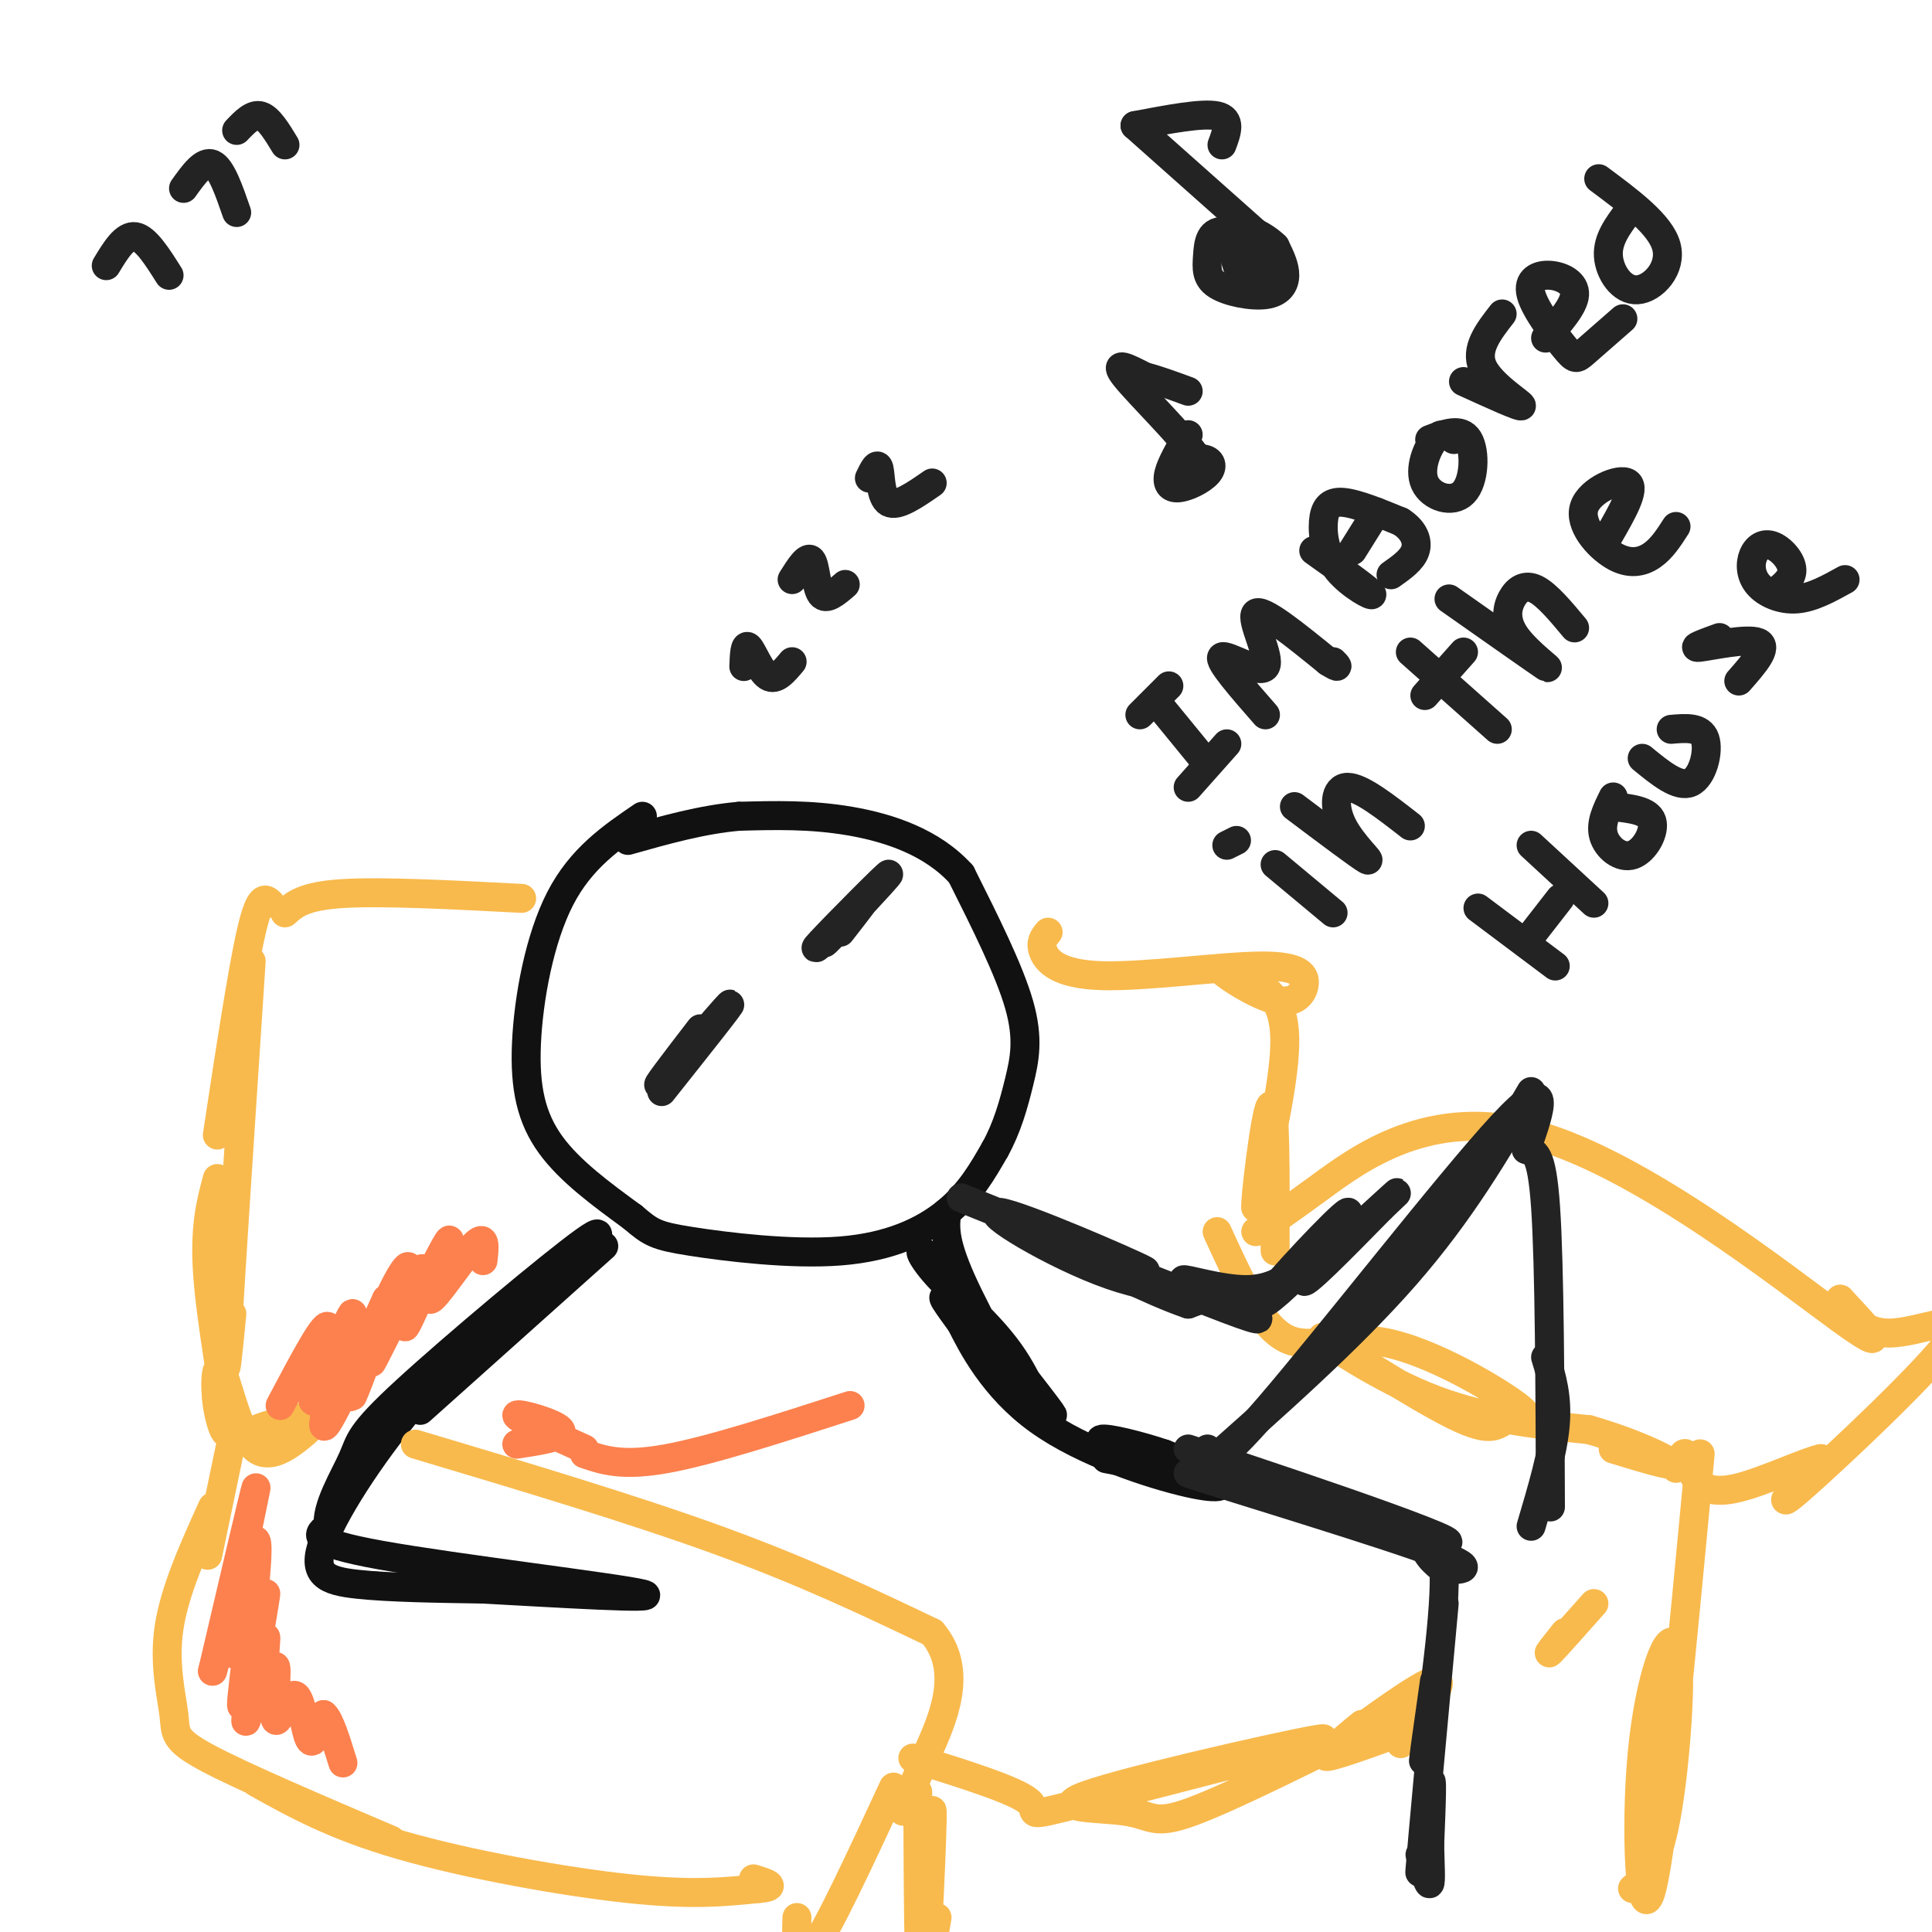 <svg viewBox='0 0 400 400' version='1.1' xmlns='http://www.w3.org/2000/svg' xmlns:xlink='http://www.w3.org/1999/xlink'><g fill='none' stroke='#111111' stroke-width='6' stroke-linecap='round' stroke-linejoin='round'><path d='M133,169c-6.345,4.327 -12.690,8.655 -17,17c-4.310,8.345 -6.583,20.708 -7,30c-0.417,9.292 1.024,15.512 5,21c3.976,5.488 10.488,10.244 17,15'/><path d='M131,252c3.788,3.246 4.758,3.860 12,5c7.242,1.140 20.758,2.807 31,2c10.242,-0.807 17.212,-4.088 22,-8c4.788,-3.912 7.394,-8.456 10,-13'/><path d='M206,238c2.536,-4.548 3.875,-9.417 5,-14c1.125,-4.583 2.036,-8.881 0,-16c-2.036,-7.119 -7.018,-17.060 -12,-27'/><path d='M199,181c-5.956,-6.600 -14.844,-9.600 -23,-11c-8.156,-1.400 -15.578,-1.200 -23,-1'/><path d='M153,169c-7.667,0.667 -15.333,2.833 -23,5'/><path d='M125,258c0.000,0.000 -38.000,34.000 -38,34'/><path d='M114,264c-9.095,7.435 -18.190,14.869 -27,25c-8.810,10.131 -17.333,22.958 -20,30c-2.667,7.042 0.524,8.298 7,9c6.476,0.702 16.238,0.851 26,1'/><path d='M100,329c14.571,0.786 38.000,2.250 33,1c-5.000,-1.250 -38.429,-5.214 -54,-8c-15.571,-2.786 -13.286,-4.393 -11,-6'/><path d='M68,316c-0.624,-3.777 3.317,-10.219 5,-14c1.683,-3.781 1.107,-4.903 11,-14c9.893,-9.097 30.255,-26.171 37,-31c6.745,-4.829 -0.128,2.585 -7,10'/><path d='M196,251c-0.328,2.895 -0.656,5.790 3,14c3.656,8.210 11.294,21.736 14,25c2.706,3.264 0.478,-3.733 -4,-10c-4.478,-6.267 -11.206,-11.803 -15,-16c-3.794,-4.197 -4.656,-7.056 -1,-3c3.656,4.056 11.828,15.028 20,26'/><path d='M213,287c4.887,6.185 7.105,8.649 2,2c-5.105,-6.649 -17.533,-22.411 -18,-23c-0.467,-0.589 11.028,13.995 12,16c0.972,2.005 -8.579,-8.570 -12,-12c-3.421,-3.430 -0.710,0.285 2,4'/><path d='M199,274c2.185,4.360 6.648,13.262 16,20c9.352,6.738 23.595,11.314 31,13c7.405,1.686 7.973,0.482 6,-1c-1.973,-1.482 -6.486,-3.241 -11,-5'/><path d='M241,301c-4.988,-1.690 -11.958,-3.417 -13,-3c-1.042,0.417 3.845,2.976 5,4c1.155,1.024 -1.423,0.512 -4,0'/></g>
<g fill='none' stroke='#F8BA4D' stroke-width='6' stroke-linecap='round' stroke-linejoin='round'><path d='M108,186c-14.417,-0.750 -28.833,-1.500 -37,-1c-8.167,0.500 -10.083,2.250 -12,4'/><path d='M56,187c-1.083,-1.000 -2.167,-2.000 -4,6c-1.833,8.000 -4.417,25.000 -7,42'/><path d='M52,199c-2.167,32.917 -4.333,65.833 -5,78c-0.667,12.167 0.167,3.583 1,-5'/><path d='M45,244c-1.358,5.059 -2.716,10.117 -2,20c0.716,9.883 3.507,24.590 4,30c0.493,5.410 -1.311,1.522 -2,-3c-0.689,-4.522 -0.262,-9.679 1,-7c1.262,2.679 3.361,13.194 7,16c3.639,2.806 8.820,-2.097 14,-7'/><path d='M67,293c-1.289,-0.511 -11.511,1.711 -14,3c-2.489,1.289 2.756,1.644 8,2'/><path d='M48,298c0.000,0.000 -5.000,24.000 -5,24'/><path d='M44,312c-3.935,8.696 -7.869,17.393 -9,25c-1.131,7.607 0.542,14.125 1,18c0.458,3.875 -0.298,5.107 7,9c7.298,3.893 22.649,10.446 38,17'/><path d='M53,369c8.044,4.489 16.089,8.978 30,13c13.911,4.022 33.689,7.578 47,9c13.311,1.422 20.156,0.711 27,0'/><path d='M157,391c4.333,-0.333 1.667,-1.167 -1,-2'/><path d='M86,299c22.583,6.750 45.167,13.500 63,20c17.833,6.500 30.917,12.750 44,19'/><path d='M193,338c6.844,7.978 1.956,18.422 -1,25c-2.956,6.578 -3.978,9.289 -5,12'/><path d='M185,370c-6.833,14.750 -13.667,29.500 -17,34c-3.333,4.500 -3.167,-1.250 -3,-7'/><path d='M189,364c10.663,3.326 21.327,6.653 24,9c2.673,2.347 -2.644,3.716 12,0c14.644,-3.716 49.250,-12.515 49,-13c-0.250,-0.485 -35.356,7.344 -47,11c-11.644,3.656 0.173,3.138 6,4c5.827,0.862 5.665,3.103 14,0c8.335,-3.103 25.168,-11.552 42,-20'/><path d='M289,355c2.800,-1.156 -11.200,5.956 -14,8c-2.800,2.044 5.600,-0.978 14,-4'/><path d='M217,193c-0.859,1.041 -1.719,2.083 -1,4c0.719,1.917 3.016,4.711 12,5c8.984,0.289 24.653,-1.927 33,-2c8.347,-0.073 9.370,1.995 9,4c-0.370,2.005 -2.132,3.946 -6,3c-3.868,-0.946 -9.841,-4.779 -11,-6c-1.159,-1.221 2.496,0.171 6,2c3.504,1.829 6.858,4.094 7,12c0.142,7.906 -2.929,21.453 -6,35'/><path d='M260,250c-0.311,-0.556 1.911,-19.444 3,-21c1.089,-1.556 1.044,14.222 1,30'/><path d='M252,255c4.368,9.564 8.737,19.128 14,22c5.263,2.872 11.421,-0.947 21,1c9.579,1.947 22.578,9.662 27,13c4.422,3.338 0.265,2.301 -2,3c-2.265,0.699 -2.638,3.136 -11,-1c-8.362,-4.136 -24.713,-14.844 -27,-16c-2.287,-1.156 9.489,7.241 21,12c11.511,4.759 22.755,5.879 34,7'/><path d='M329,296c9.600,2.778 16.600,6.222 17,7c0.400,0.778 -5.800,-1.111 -12,-3'/><path d='M260,255c2.280,-1.405 4.560,-2.810 13,-9c8.440,-6.190 23.042,-17.167 45,-11c21.958,6.167 51.274,29.476 63,38c11.726,8.524 5.863,2.262 0,-4'/><path d='M381,269c0.970,1.419 3.394,6.968 10,7c6.606,0.032 17.394,-5.453 13,1c-4.394,6.453 -23.970,24.844 -31,31c-7.030,6.156 -1.515,0.078 4,-6'/><path d='M377,302c-2.711,0.463 -11.490,4.619 -17,6c-5.510,1.381 -7.753,-0.013 -9,-2c-1.247,-1.987 -1.499,-4.568 -2,-5c-0.501,-0.432 -1.250,1.284 -2,3'/><path d='M352,301c-3.783,40.287 -7.566,80.574 -10,90c-2.434,9.426 -3.518,-12.010 -2,-28c1.518,-15.990 5.640,-26.536 7,-22c1.360,4.536 -0.040,24.153 -2,35c-1.960,10.847 -4.480,12.923 -7,15'/><path d='M190,371c0.119,23.060 0.238,46.119 1,42c0.762,-4.119 2.167,-35.417 2,-38c-0.167,-2.583 -1.905,23.548 -2,32c-0.095,8.452 1.452,-0.774 3,-10'/><path d='M282,357c-2.889,2.356 -5.778,4.711 -2,2c3.778,-2.711 14.222,-10.489 17,-11c2.778,-0.511 -2.111,6.244 -7,13'/><path d='M330,332c-4.000,4.500 -8.000,9.000 -9,10c-1.000,1.000 1.000,-1.500 3,-4'/></g>
<g fill='none' stroke='#232323' stroke-width='6' stroke-linecap='round' stroke-linejoin='round'><path d='M250,300c0.267,2.756 0.533,5.511 13,-9c12.467,-14.511 37.133,-46.289 48,-58c10.867,-11.711 7.933,-3.356 5,5'/><path d='M316,238c1.622,0.689 3.178,-0.089 4,12c0.822,12.089 0.911,37.044 1,62'/><path d='M320,281c1.250,4.083 2.500,8.167 2,14c-0.500,5.833 -2.750,13.417 -5,21'/><path d='M248,305c15.750,-13.917 31.500,-27.833 43,-41c11.500,-13.167 18.750,-25.583 26,-38'/><path d='M246,300c14.860,4.959 29.719,9.917 41,14c11.281,4.083 18.982,7.290 6,4c-12.982,-3.290 -46.649,-13.078 -47,-13c-0.351,0.078 32.614,10.022 47,15c14.386,4.978 10.193,4.989 6,5'/><path d='M299,325c-0.290,-0.085 -4.016,-2.796 -4,-5c0.016,-2.204 3.774,-3.901 4,6c0.226,9.901 -3.078,31.400 -4,37c-0.922,5.600 0.539,-4.700 2,-15'/><path d='M299,332c-2.333,25.378 -4.667,50.756 -5,55c-0.333,4.244 1.333,-12.644 2,-17c0.667,-4.356 0.333,3.822 0,12'/><path d='M296,382c0.089,3.911 0.311,7.689 0,8c-0.311,0.311 -1.156,-2.844 -2,-6'/><path d='M199,248c19.970,8.073 39.939,16.147 38,15c-1.939,-1.147 -25.788,-11.514 -30,-12c-4.212,-0.486 11.212,8.907 23,13c11.788,4.093 19.939,2.884 22,3c2.061,0.116 -1.970,1.558 -6,3'/><path d='M246,270c-7.332,-2.439 -22.660,-10.036 -21,-10c1.660,0.036 20.310,7.706 29,11c8.690,3.294 7.422,2.213 3,0c-4.422,-2.213 -11.998,-5.557 -12,-6c-0.002,-0.443 7.571,2.016 13,2c5.429,-0.016 8.715,-2.508 12,-5'/><path d='M270,262c-1.180,2.174 -10.131,10.108 -8,7c2.131,-3.108 15.343,-17.260 17,-18c1.657,-0.740 -8.241,11.931 -9,14c-0.759,2.069 7.620,-6.466 16,-15'/><path d='M286,250c3.467,-3.267 4.133,-3.933 2,-2c-2.133,1.933 -7.067,6.467 -12,11'/><path d='M137,226c7.644,-9.622 15.289,-19.244 14,-18c-1.289,1.244 -11.511,13.356 -14,16c-2.489,2.644 2.756,-4.178 8,-11'/><path d='M176,190c-4.587,4.206 -9.174,8.411 -6,5c3.174,-3.411 14.108,-14.440 14,-14c-0.108,0.440 -11.260,12.349 -13,14c-1.740,1.651 5.931,-6.957 8,-9c2.069,-2.043 -1.466,2.478 -5,7'/><path d='M22,55c1.917,-3.167 3.833,-6.333 6,-6c2.167,0.333 4.583,4.167 7,8'/><path d='M38,39c2.083,-2.917 4.167,-5.833 6,-5c1.833,0.833 3.417,5.417 5,10'/><path d='M49,27c1.667,-1.750 3.333,-3.500 5,-3c1.667,0.500 3.333,3.250 5,6'/><path d='M154,138c0.089,-2.422 0.178,-4.844 1,-4c0.822,0.844 2.378,4.956 4,6c1.622,1.044 3.311,-0.978 5,-3'/><path d='M164,120c1.578,-2.511 3.156,-5.022 4,-4c0.844,1.022 0.956,5.578 2,7c1.044,1.422 3.022,-0.289 5,-2'/><path d='M180,99c0.822,-1.711 1.644,-3.422 2,-2c0.356,1.422 0.244,5.978 2,7c1.756,1.022 5.378,-1.489 9,-4'/><path d='M236,148c0.000,0.000 6.000,-6.000 6,-6'/><path d='M240,146c0.000,0.000 9.000,11.000 9,11'/><path d='M246,163c0.000,0.000 8.000,-9.000 8,-9'/><path d='M262,148c-4.970,-5.685 -9.940,-11.369 -9,-12c0.940,-0.631 7.792,3.792 9,2c1.208,-1.792 -3.226,-9.798 -2,-11c1.226,-1.202 8.113,4.399 15,10'/><path d='M275,137c2.667,1.667 1.833,0.833 1,0'/><path d='M272,114c5.761,4.105 11.522,8.211 12,9c0.478,0.789 -4.325,-1.737 -7,-5c-2.675,-3.263 -3.220,-7.263 -3,-10c0.220,-2.737 1.206,-4.211 4,-4c2.794,0.211 7.397,2.105 12,4'/><path d='M290,108c2.756,1.733 3.644,4.067 3,6c-0.644,1.933 -2.822,3.467 -5,5'/><path d='M301,91c-1.242,-0.871 -2.485,-1.742 -4,0c-1.515,1.742 -3.303,6.096 -2,9c1.303,2.904 5.697,4.359 8,2c2.303,-2.359 2.515,-8.531 1,-11c-1.515,-2.469 -4.758,-1.234 -8,0'/><path d='M285,106c0.000,0.000 -5.000,8.000 -5,8'/><path d='M303,79c6.044,2.756 12.089,5.511 12,5c-0.089,-0.511 -6.311,-4.289 -8,-8c-1.689,-3.711 1.156,-7.356 4,-11'/><path d='M320,70c2.929,-3.314 5.858,-6.627 6,-9c0.142,-2.373 -2.503,-3.804 -5,-4c-2.497,-0.196 -4.844,0.844 -4,4c0.844,3.156 4.881,8.426 7,11c2.119,2.574 2.320,2.450 4,1c1.680,-1.450 4.840,-4.225 8,-7'/><path d='M337,44c-2.107,2.827 -4.214,5.655 -4,9c0.214,3.345 2.750,7.208 6,7c3.250,-0.208 7.214,-4.488 6,-9c-1.214,-4.512 -7.607,-9.256 -14,-14'/><path d='M264,179c0.000,0.000 12.000,10.000 12,10'/><path d='M254,175c0.000,0.000 2.000,-1.000 2,-1'/><path d='M268,167c6.857,5.155 13.714,10.310 15,11c1.286,0.690 -3.000,-3.083 -5,-7c-2.000,-3.917 -1.714,-7.976 1,-8c2.714,-0.024 7.857,3.988 13,8'/><path d='M295,144c0.000,0.000 8.000,-9.000 8,-9'/><path d='M292,135c0.000,0.000 18.000,16.000 18,16'/><path d='M300,124c9.075,6.383 18.150,12.766 20,14c1.850,1.234 -3.525,-2.679 -6,-6c-2.475,-3.321 -2.051,-6.048 -1,-8c1.051,-1.952 2.729,-3.129 5,-2c2.271,1.129 5.136,4.565 8,8'/><path d='M333,111c2.836,-4.922 5.671,-9.844 4,-11c-1.671,-1.156 -7.850,1.453 -9,5c-1.150,3.547 2.729,8.032 6,10c3.271,1.968 5.935,1.419 8,0c2.065,-1.419 3.533,-3.710 5,-6'/><path d='M306,188c0.000,0.000 16.000,12.000 16,12'/><path d='M317,175c0.000,0.000 13.000,12.000 13,12'/><path d='M316,195c0.000,0.000 7.000,-9.000 7,-9'/><path d='M334,165c-1.357,2.738 -2.714,5.476 -2,8c0.714,2.524 3.500,4.833 6,4c2.500,-0.833 4.714,-4.810 4,-7c-0.714,-2.190 -4.357,-2.595 -8,-3'/><path d='M340,157c3.733,3.067 7.467,6.133 10,5c2.533,-1.133 3.867,-6.467 3,-9c-0.867,-2.533 -3.933,-2.267 -7,-2'/><path d='M356,132c-3.111,1.133 -6.222,2.267 -4,2c2.222,-0.267 9.778,-1.933 12,-1c2.222,0.933 -0.889,4.467 -4,8'/><path d='M367,123c2.027,-1.527 4.054,-3.054 4,-5c-0.054,-1.946 -2.188,-4.312 -4,-5c-1.812,-0.688 -3.300,0.300 -4,2c-0.700,1.700 -0.612,4.112 1,6c1.612,1.888 4.746,3.254 8,3c3.254,-0.254 6.627,-2.127 10,-4'/><path d='M235,26c7.000,-1.333 14.000,-2.667 17,-2c3.000,0.667 2.000,3.333 1,6'/><path d='M235,26c0.000,0.000 27.000,24.000 27,24'/><path d='M262,50c2.602,3.042 -4.394,-1.353 -8,-2c-3.606,-0.647 -3.823,2.454 -4,5c-0.177,2.546 -0.316,4.538 2,6c2.316,1.462 7.085,2.394 10,2c2.915,-0.394 3.976,-2.112 4,-4c0.024,-1.888 -0.988,-3.944 -2,-6'/><path d='M264,51c-2.132,-2.129 -6.461,-4.452 -8,-3c-1.539,1.452 -0.288,6.679 1,9c1.288,2.321 2.613,1.735 4,0c1.387,-1.735 2.835,-4.621 2,-6c-0.835,-1.379 -3.953,-1.251 -5,0c-1.047,1.251 -0.024,3.626 1,6'/><path d='M259,57c0.952,0.833 2.833,-0.083 3,-2c0.167,-1.917 -1.381,-4.833 -2,-5c-0.619,-0.167 -0.310,2.417 0,5'/><path d='M246,90c-1.741,2.977 -3.482,5.954 -4,8c-0.518,2.046 0.185,3.162 2,3c1.815,-0.162 4.740,-1.601 6,-3c1.260,-1.399 0.853,-2.756 -1,-3c-1.853,-0.244 -5.153,0.627 -6,2c-0.847,1.373 0.758,3.250 2,3c1.242,-0.250 2.121,-2.625 3,-5'/><path d='M248,95c-3.044,-4.556 -12.156,-13.444 -15,-17c-2.844,-3.556 0.578,-1.778 4,0'/><path d='M237,78c2.167,0.500 5.583,1.750 9,3'/></g>
<g fill='none' stroke='#FC814E' stroke-width='6' stroke-linecap='round' stroke-linejoin='round'><path d='M51,339c0.006,1.030 0.012,2.060 -1,3c-1.012,0.940 -3.042,1.792 -2,-7c1.042,-8.792 5.155,-27.226 5,-27c-0.155,0.226 -4.577,19.113 -9,38'/><path d='M44,346c0.930,-2.794 7.755,-28.779 9,-27c1.245,1.779 -3.089,31.322 -3,34c0.089,2.678 4.601,-21.510 5,-23c0.399,-1.490 -3.315,19.717 -4,25c-0.685,5.283 1.657,-5.359 4,-16'/><path d='M55,339c0.196,1.393 -1.315,12.877 -1,14c0.315,1.123 2.457,-8.113 3,-8c0.543,0.113 -0.514,9.577 0,11c0.514,1.423 2.600,-5.194 4,-5c1.400,0.194 2.114,7.198 3,9c0.886,1.802 1.943,-1.599 3,-5'/><path d='M67,355c1.167,0.833 2.583,5.417 4,10'/><path d='M58,291c4.877,-9.231 9.754,-18.463 10,-16c0.246,2.463 -4.140,16.619 -3,15c1.140,-1.619 7.807,-19.013 8,-18c0.193,1.013 -6.088,20.432 -6,23c0.088,2.568 6.544,-11.716 13,-26'/><path d='M80,269c0.109,1.479 -6.118,18.178 -7,20c-0.882,1.822 3.581,-11.233 7,-19c3.419,-7.767 5.795,-10.247 4,-5c-1.795,5.247 -7.759,18.221 -7,17c0.759,-1.221 8.243,-16.636 10,-19c1.757,-2.364 -2.212,8.325 -3,11c-0.788,2.675 1.606,-2.662 4,-8'/><path d='M88,266c2.131,-4.188 5.458,-10.659 5,-9c-0.458,1.659 -4.700,11.447 -4,12c0.700,0.553 6.343,-8.128 9,-11c2.657,-2.872 2.329,0.064 2,3'/><path d='M107,299c5.111,-0.778 10.222,-1.556 9,-3c-1.222,-1.444 -8.778,-3.556 -9,-3c-0.222,0.556 6.889,3.778 14,7'/><path d='M121,301c3.917,1.333 7.833,2.667 17,1c9.167,-1.667 23.583,-6.333 38,-11'/></g>
</svg>